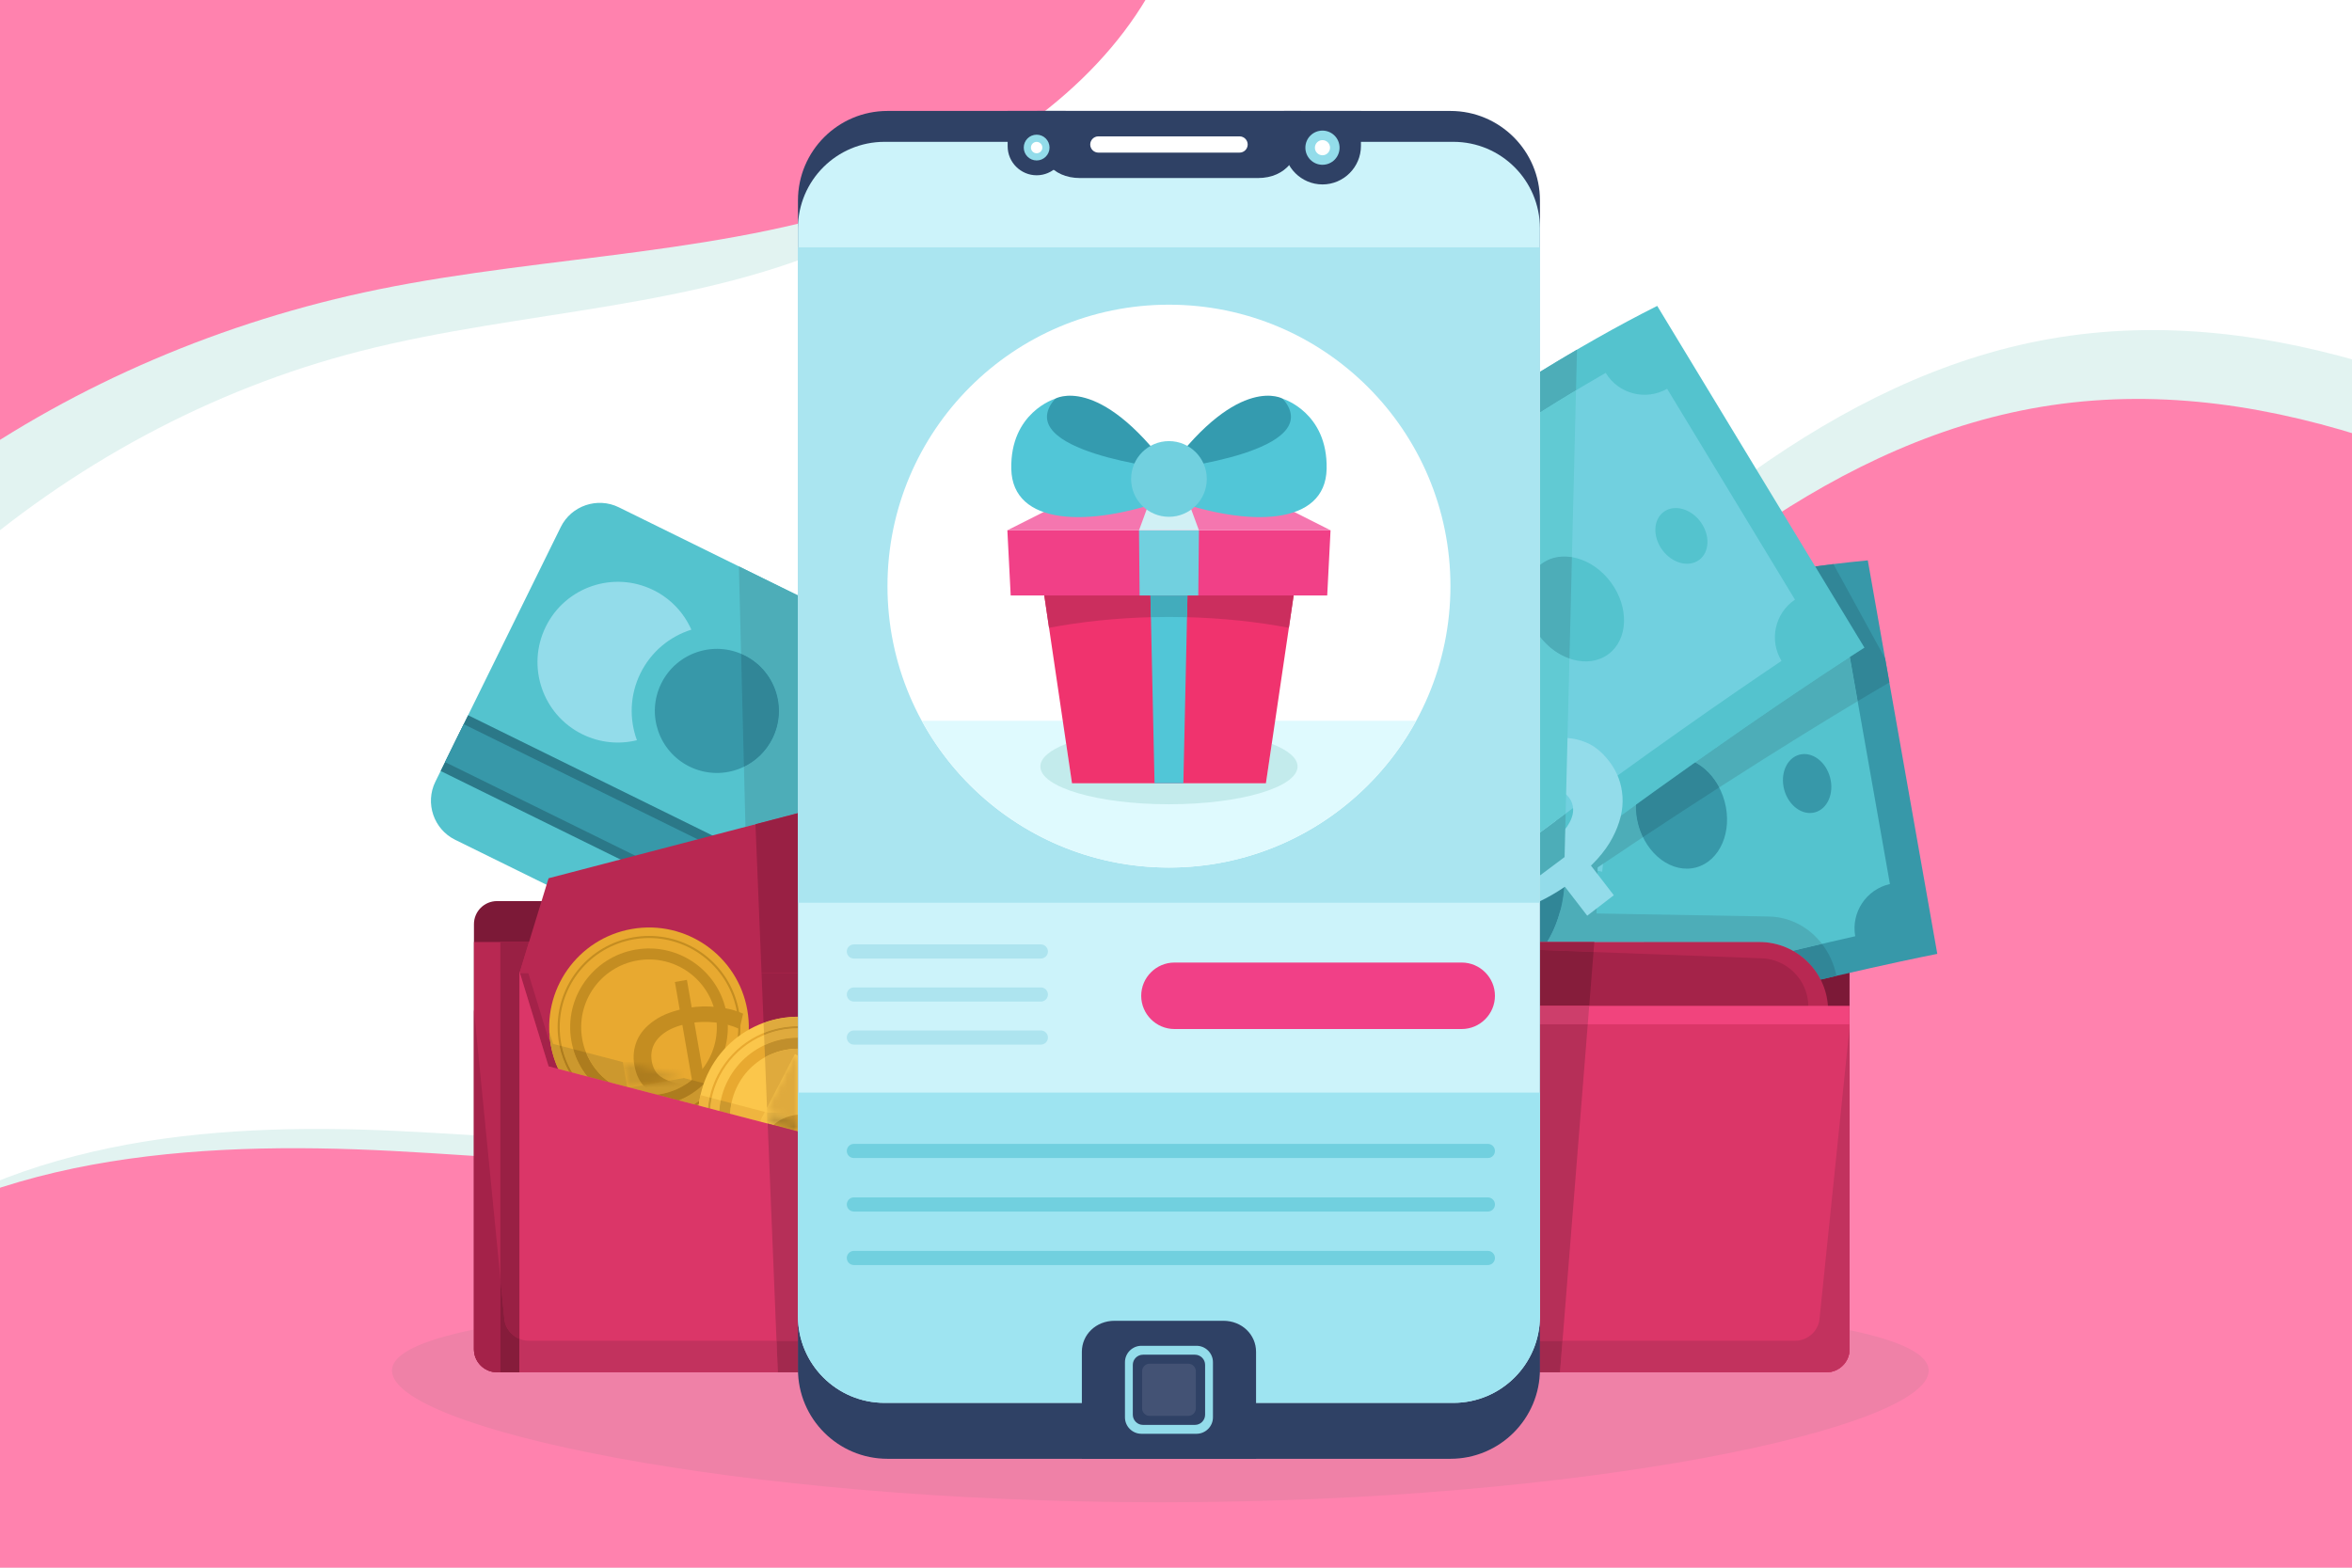 <svg width="360" height="240" viewBox="0 0 360 240" fill="none" xmlns="http://www.w3.org/2000/svg">
<path d="M-36.8 240.207H364.487V-18.128H-36.8V240.207Z" fill="white"/>
<path d="M364.486 56.33C347.877 51.149 330.891 48.852 313.668 51.895C280.74 57.714 253.581 82.116 229.368 106.496C205.043 130.99 180.151 157.537 148.467 168.637C119.685 178.72 89.649 174.487 60.617 173.132C31.858 171.789 0.57 174.325 -23.154 194.399C-26.852 197.529 -30.259 200.998 -33.496 204.674L-36.8 240.207H364.486V56.33Z" fill="#E2F3F1"/>
<path d="M-7 -3V87C10.839 71.235 32.226 59.615 55.143 53.755C80.127 47.366 106.903 47.424 130.333 36.52C147.323 28.613 161.891 14.386 169 -3H-7Z" fill="#E2F3F1"/>
<path d="M364.486 67.736C348.071 62.212 331.18 59.488 314.011 62.034C281.011 66.927 254.147 90.379 230.368 113.778C206.589 137.176 182.435 162.432 150.705 172.737C121.77 182.134 90.472 177.791 60.09 176.201C29.709 174.611 -3.305 176.78 -26.751 196.166C-30.4 199.183 -33.703 202.531 -36.8 206.077V240.207H364.486V67.736Z" fill="#FF82AE"/>
<path d="M-7 -3V72C11.65 58.862 34.009 49.18 57.967 44.296C84.088 38.971 112.081 39.02 136.575 29.934C154.338 23.344 169.568 11.489 177 -3H-7Z" fill="#FF82AE"/>
<path d="M177.603 229.987C112.653 229.987 60 218.632 60 209.831C60 207.253 64.52 205.18 72.543 203.537V206.55C72.543 208.501 74.125 210.083 76.076 210.083H122.145C122.387 217.441 128.428 223.331 135.844 223.331H165.591H192.253H222.001C229.417 223.331 235.457 217.441 235.699 210.083H276.282H279.562C281.513 210.083 283.095 208.501 283.095 206.55V203.627C290.849 205.255 295.205 207.299 295.205 209.831C295.205 218.632 242.553 229.987 177.603 229.987Z" fill="#EF81A7"/>
<path d="M279.562 137.949H76.076C74.125 137.949 72.543 139.531 72.543 141.482V206.55C72.543 208.501 74.125 210.083 76.076 210.083H177.819H279.562C281.513 210.083 283.095 208.501 283.095 206.55V141.482C283.095 139.531 281.513 137.949 279.562 137.949Z" fill="#7C1937"/>
<path d="M164.335 183.979L145.172 124.642C145.172 124.642 231.644 90.933 285.887 85.786L296.524 146.03C296.524 146.03 239.167 157.15 164.335 183.979Z" fill="#3798A9"/>
<path d="M289.275 135.335L282.713 98.166C278.979 98.723 275.473 96.209 274.827 92.489C234.038 98.702 180.675 117.192 158.018 125.472C159.171 129.032 157.302 132.86 153.789 134.147L165.498 170.404C169.185 169.124 173.197 171.128 174.403 174.839C223.986 157.719 264.895 147.642 283.963 143.332C283.313 139.675 285.653 136.157 289.275 135.335Z" fill="#54C3CE"/>
<path d="M238.673 127.919C241.419 138.084 237.096 148.092 229.017 150.275C220.937 152.457 212.162 145.987 209.417 135.822C206.671 125.659 210.994 115.649 219.074 113.467C227.153 111.285 235.928 117.755 238.673 127.919Z" fill="#3798A9"/>
<path d="M199.283 138.719C200.522 143.307 198.571 147.825 194.923 148.81C191.277 149.796 187.316 146.875 186.077 142.287C184.838 137.699 186.789 133.181 190.436 132.196C194.083 131.211 198.044 134.131 199.283 138.719Z" fill="#3798A9"/>
<path d="M263.974 122.703C265.215 127.29 263.263 131.808 259.616 132.794C255.969 133.779 252.008 130.858 250.769 126.27C249.53 121.682 251.481 117.164 255.128 116.179C258.774 115.194 262.735 118.115 263.974 122.703Z" fill="#3798A9"/>
<path d="M176.035 147.118C176.693 149.554 175.657 151.954 173.72 152.477C171.783 153.001 169.679 151.449 169.021 149.012C168.364 146.576 169.4 144.177 171.336 143.653C173.273 143.13 175.377 144.681 176.035 147.118Z" fill="#3798A9"/>
<path d="M280.109 119.004C280.767 121.441 279.73 123.84 277.794 124.363C275.857 124.886 273.753 123.335 273.095 120.899C272.437 118.462 273.474 116.063 275.41 115.54C277.347 115.016 279.451 116.568 280.109 119.004Z" fill="#3798A9"/>
<path d="M242.163 168.976L228.53 122.697L233.453 121.247L247.086 167.526L242.163 168.976ZM242.369 163.137C239.612 163.949 236.863 164.366 234.123 164.388C231.374 164.378 229.054 164.009 227.163 163.282L228.101 156.478C229.888 157.093 231.883 157.45 234.089 157.55C236.317 157.607 238.465 157.331 240.533 156.722C242.108 156.258 243.328 155.738 244.193 155.162C245.081 154.544 245.672 153.888 245.968 153.195C246.263 152.501 246.304 151.794 246.091 151.072C245.821 150.153 245.247 149.537 244.37 149.224C243.484 148.879 242.401 148.716 241.123 148.736C239.835 148.723 238.426 148.782 236.894 148.912C235.386 148.999 233.843 149.026 232.263 148.992C230.716 148.948 229.246 148.739 227.852 148.365C226.457 147.991 225.209 147.324 224.106 146.365C223.036 145.396 222.23 143.993 221.688 142.155C221.108 140.186 221.107 138.242 221.683 136.324C222.283 134.364 223.509 132.594 225.362 131.014C227.238 129.391 229.801 128.101 233.05 127.144C235.217 126.506 237.427 126.14 239.683 126.047C241.928 125.92 244.005 126.129 245.913 126.673L245.235 133.453C243.356 133.008 241.55 132.809 239.816 132.856C238.072 132.87 236.429 133.104 234.887 133.559C233.344 134.013 232.133 134.566 231.255 135.217C230.377 135.868 229.811 136.552 229.559 137.268C229.296 137.952 229.276 138.671 229.499 139.426C229.76 140.312 230.334 140.928 231.22 141.273C232.097 141.586 233.174 141.732 234.453 141.712C235.731 141.693 237.124 141.639 238.632 141.551C240.173 141.454 241.712 141.411 243.249 141.422C244.819 141.423 246.301 141.611 247.695 141.985C249.089 142.359 250.321 143.031 251.392 143.999C252.494 144.959 253.312 146.341 253.844 148.146C254.414 150.083 254.395 152.014 253.785 153.942C253.176 155.869 251.933 157.644 250.057 159.267C248.214 160.88 245.651 162.17 242.369 163.137Z" fill="#71D0DF"/>
<path d="M278.667 149.958V149.957C279.501 149.762 280.31 149.573 281.091 149.393C280.31 149.573 279.502 149.762 278.667 149.958Z" fill="#6C162F"/>
<path d="M278.667 149.957C277.72 148.104 276.239 146.568 274.427 145.552C275.989 145.178 277.471 144.829 278.874 144.502C279.948 145.898 280.721 147.567 281.091 149.393C280.31 149.573 279.501 149.762 278.667 149.957ZM284.334 107.347L283.139 100.577C284.598 99.631 285.366 99.147 285.366 99.147L277.835 86.722C278.773 86.594 279.702 86.474 280.625 86.361L288.539 100.806L289.153 104.28L289.188 104.476C288.218 105.04 286.579 106.001 284.334 107.347Z" fill="#318697"/>
<path d="M274.427 145.552C272.907 144.698 271.152 144.212 269.284 144.212H236.807C238.948 140.713 239.912 136.13 239.334 131.315C239.382 131.28 239.429 131.244 239.478 131.209C243.309 128.357 246.956 125.682 250.401 123.188C250.37 124.185 250.486 125.226 250.769 126.27C250.949 126.938 251.188 127.571 251.474 128.162C249.238 129.642 246.923 131.188 244.538 132.795L244.362 139.845L270.743 140.311C274.037 140.37 276.943 141.993 278.874 144.502C277.471 144.829 275.989 145.178 274.427 145.552ZM263.137 120.548C262.239 118.825 260.924 117.487 259.44 116.718C271.064 108.499 279.386 103.009 283.139 100.578L284.334 107.347C279.679 110.138 272.42 114.58 263.137 120.548Z" fill="#4DADB8"/>
<path d="M236.807 144.212H235.706V134.028C236.932 133.107 238.143 132.202 239.334 131.315C239.912 136.13 238.948 140.712 236.807 144.212Z" fill="#318697"/>
<path d="M251.474 128.161C251.188 127.57 250.949 126.938 250.769 126.27C250.486 125.225 250.37 124.184 250.401 123.188C253.595 120.874 256.617 118.714 259.44 116.718C260.924 117.487 262.239 118.824 263.137 120.548C259.541 122.859 255.644 125.398 251.474 128.161Z" fill="#318697"/>
<path d="M175.856 182.344L136.526 133.959C136.526 133.959 204.948 71.252 253.656 46.831L285.366 99.147C285.366 99.147 235.915 130.264 175.856 182.344Z" fill="#54C3CE"/>
<path d="M274.739 91.799L255.175 59.521C251.896 61.391 247.718 60.315 245.771 57.082C209.992 77.629 166.93 114.169 148.802 130.085C151.164 132.987 150.808 137.232 147.998 139.702L172.03 169.268C175.003 166.741 179.47 167.158 181.936 170.182C221.967 136.285 256.461 112.092 272.679 101.177C270.75 98.002 271.659 93.876 274.739 91.799Z" fill="#71D0DF"/>
<path d="M224.881 103.19C231.117 111.673 230.708 122.568 223.965 127.525C217.222 132.482 206.701 129.624 200.465 121.142C194.228 112.659 194.638 101.764 201.38 96.807C208.123 91.85 218.644 94.708 224.881 103.19Z" fill="#54C3CE"/>
<path d="M192.065 127.509C194.88 131.338 194.695 136.255 191.652 138.493C188.608 140.731 183.859 139.44 181.044 135.612C178.229 131.782 178.414 126.865 181.457 124.627C184.5 122.39 189.25 123.679 192.065 127.509Z" fill="#54C3CE"/>
<path d="M246.582 89.174C249.397 93.003 249.212 97.921 246.169 100.158C243.125 102.396 238.376 101.106 235.561 97.277C232.745 93.448 232.93 88.53 235.974 86.293C239.017 84.055 243.767 85.345 246.582 89.174Z" fill="#54C3CE"/>
<path d="M173.429 143.748C174.925 145.782 174.826 148.394 173.21 149.582C171.594 150.769 169.071 150.085 167.576 148.051C166.081 146.018 166.18 143.406 167.796 142.218C169.412 141.029 171.935 141.714 173.429 143.748Z" fill="#54C3CE"/>
<path d="M260.286 79.89C261.78 81.924 261.682 84.536 260.066 85.724C258.449 86.913 255.928 86.227 254.432 84.194C252.937 82.16 253.035 79.548 254.652 78.36C256.268 77.171 258.79 77.857 260.286 79.89Z" fill="#54C3CE"/>
<path d="M242.945 140.186L213.495 101.973L217.561 98.84L247.011 137.053L242.945 140.186ZM241.025 134.668C238.749 136.422 236.337 137.805 233.791 138.817C231.224 139.802 228.927 140.298 226.902 140.304L225.315 133.621C227.203 133.548 229.193 133.159 231.285 132.455C233.383 131.702 235.286 130.667 236.993 129.351C238.294 128.349 239.243 127.423 239.841 126.573C240.445 125.676 240.76 124.85 240.784 124.097C240.808 123.344 240.591 122.669 240.131 122.073C239.547 121.314 238.789 120.948 237.859 120.974C236.907 120.972 235.839 121.212 234.655 121.693C233.449 122.147 232.156 122.711 230.776 123.386C229.402 124.013 227.972 124.597 226.487 125.136C225.03 125.655 223.583 125.992 222.148 126.148C220.713 126.304 219.308 126.134 217.932 125.638C216.584 125.122 215.325 124.105 214.156 122.588C212.903 120.962 212.198 119.15 212.042 117.154C211.892 115.11 212.395 113.016 213.55 110.872C214.713 108.681 216.635 106.551 219.318 104.483C221.107 103.105 223.036 101.964 225.104 101.061C227.152 100.131 229.164 99.574 231.139 99.391L232.96 105.957C231.047 106.222 229.291 106.69 227.692 107.361C226.071 108.005 224.624 108.818 223.35 109.799C222.077 110.781 221.148 111.734 220.565 112.659C219.982 113.584 219.702 114.426 219.725 115.185C219.728 115.917 219.97 116.595 220.45 117.218C221.014 117.95 221.772 118.317 222.723 118.318C223.653 118.292 224.711 118.039 225.895 117.558C227.08 117.077 228.359 116.523 229.733 115.896C231.135 115.248 232.554 114.651 233.991 114.105C235.455 113.538 236.904 113.177 238.339 113.022C239.775 112.866 241.166 113.046 242.514 113.562C243.89 114.058 245.152 115.05 246.3 116.541C247.533 118.14 248.213 119.948 248.342 121.965C248.472 123.983 247.955 126.087 246.793 128.279C245.658 130.449 243.735 132.579 241.025 134.668Z" fill="#93DCEA"/>
<path d="M239.334 131.315C239.382 131.28 239.43 131.244 239.478 131.209C239.429 131.244 239.382 131.28 239.334 131.315Z" fill="#4498A5"/>
<path d="M235.706 134.028V134.028C236.933 133.107 238.142 132.202 239.334 131.315C238.143 132.202 236.932 133.107 235.706 134.028Z" fill="#2B7687"/>
<path d="M235.706 134.028V127.458C237.038 126.465 238.352 125.491 239.641 124.54L239.478 131.209C239.43 131.244 239.382 131.28 239.334 131.316C238.142 132.203 236.933 133.107 235.706 134.028ZM235.706 63.15V56.93C237.611 55.758 239.501 54.624 241.377 53.528L241.225 59.754C239.397 60.852 237.56 61.983 235.706 63.15Z" fill="#4DADB8"/>
<path d="M235.706 127.458V97.472C236.957 99.097 238.561 100.24 240.221 100.82L239.641 124.54C238.352 125.491 237.038 126.465 235.706 127.458ZM235.706 86.503V63.15C237.56 61.983 239.397 60.852 241.225 59.754L240.6 85.292C240.212 85.228 239.825 85.195 239.444 85.195C238.187 85.195 236.986 85.549 235.974 86.293C235.882 86.361 235.793 86.431 235.706 86.503Z" fill="#61CAD3"/>
<path d="M240.221 100.82C238.561 100.24 236.957 99.097 235.706 97.471V86.502C235.793 86.431 235.882 86.36 235.974 86.293C236.986 85.549 238.187 85.195 239.444 85.195C239.825 85.195 240.212 85.228 240.6 85.291L240.221 100.82Z" fill="#4DADB8"/>
<path d="M143.399 164.86L69.661 128.562C66.386 126.95 65.025 122.951 66.637 119.676L85.831 80.686C87.442 77.411 91.442 76.051 94.717 77.663L168.454 113.961C171.729 115.573 173.09 119.572 171.478 122.847L152.285 161.836C150.673 165.112 146.674 166.473 143.399 164.86Z" fill="#54C3CE"/>
<path d="M153.093 160.194L67.446 118.033L71.649 109.495L157.297 151.656L153.093 160.194Z" fill="#2B7888"/>
<path d="M153.767 158.825L68.12 116.665L70.975 110.864L156.623 153.026L153.767 158.825Z" fill="#3798A9"/>
<path d="M101.209 104.641C103.525 99.935 109.218 97.998 113.924 100.315C118.63 102.631 120.567 108.324 118.25 113.03C115.934 117.736 110.241 119.673 105.535 117.355C100.829 115.039 98.892 109.346 101.209 104.641Z" fill="#3798A9"/>
<path d="M89.139 112.412C91.835 113.739 94.78 113.985 97.487 113.323C96.304 110.094 96.389 106.405 98.028 103.075C99.667 99.746 102.538 97.429 105.819 96.396C104.693 93.848 102.702 91.663 100.006 90.337C93.91 87.336 86.536 89.845 83.535 95.941C80.534 102.037 83.043 109.411 89.139 112.412Z" fill="#93DCEA"/>
<path d="M162.098 122.695L134.467 109.093C133.812 108.771 133.54 107.973 133.862 107.319C134.184 106.664 134.982 106.393 135.637 106.715L163.268 120.316C163.922 120.638 164.194 121.437 163.872 122.091C163.55 122.745 162.751 123.016 162.098 122.695Z" fill="#3798A9"/>
<path d="M155.869 135.048L133.608 124.09C132.954 123.768 132.682 122.969 133.004 122.315C133.326 121.662 134.125 121.39 134.778 121.712L157.039 132.67C157.693 132.992 157.965 133.79 157.643 134.445C157.322 135.099 156.523 135.37 155.869 135.048Z" fill="#3798A9"/>
<path d="M152.755 141.674L135.863 133.359C135.21 133.037 134.938 132.239 135.26 131.585C135.582 130.931 136.38 130.659 137.034 130.682L153.925 138.997C154.579 139.618 154.851 140.417 154.529 141.07C154.207 141.725 153.409 141.996 152.755 141.674Z" fill="#3798A9"/>
<path d="M158.983 129.021L129.14 114.331C128.486 114.009 128.215 113.21 128.537 112.556C128.859 111.903 129.657 111.631 130.312 111.953L160.153 126.643C160.808 126.965 161.08 127.763 160.758 128.418C160.436 129.071 159.637 129.343 158.983 129.021Z" fill="#3798A9"/>
<path d="M114.101 126.584L113.869 117.383C115.709 116.494 117.277 115.006 118.25 113.03C120.567 108.324 118.63 102.631 113.924 100.315C113.761 100.234 113.598 100.16 113.433 100.09L113.096 86.711L122.138 91.161V124.486L114.101 126.584Z" fill="#4DADB8"/>
<path d="M113.869 117.383L113.433 100.089C113.598 100.159 113.761 100.234 113.924 100.315C118.63 102.631 120.567 108.324 118.25 113.03C117.277 115.006 115.709 116.493 113.869 117.383Z" fill="#318697"/>
<path d="M177.819 144.212H72.543V206.55C72.543 208.501 74.125 210.083 76.076 210.083H177.819V144.212Z" fill="#B82852"/>
<path d="M79.513 204.975C78.276 204.466 77.334 203.311 77.202 201.966L76.587 195.707V144.212H80.971L79.581 148.742H79.513V204.975Z" fill="#992044"/>
<path d="M269.284 144.212H177.819V210.083H276.282C278.233 210.083 279.814 208.501 279.814 206.55V154.742C279.814 148.927 275.099 144.212 269.284 144.212Z" fill="#B82852"/>
<path d="M269.355 146.698L203.059 144.212H177.819V210.083H276.083C276.472 210.083 276.789 209.766 276.789 209.376V154.131C276.789 150.026 273.46 146.698 269.355 146.698Z" fill="#A42349"/>
<path d="M221.037 153.98H283.095V206.55C283.095 208.501 281.513 210.083 279.562 210.083H196.225V178.792C196.225 165.089 207.334 153.98 221.037 153.98Z" fill="#F1447D"/>
<path d="M221.812 156.807H283.095V206.55C283.095 208.501 281.513 210.083 279.562 210.083H200.603V178.017C200.603 166.303 210.098 156.807 221.812 156.807Z" fill="#DB3668"/>
<path d="M243.907 145.744L235.706 145.436V144.212H244.029L243.907 145.744Z" fill="#992044"/>
<path d="M243.25 153.98H235.706V145.436L243.907 145.744L243.25 153.98Z" fill="#861D3B"/>
<path d="M243.025 156.807H235.706V153.98H243.25L243.025 156.807Z" fill="#CD3E6B"/>
<path d="M239.161 205.254H235.706V156.807H243.025L239.161 205.254Z" fill="#B62F58"/>
<path d="M79.513 210.083H170.849V148.742H79.513V210.083Z" fill="#B82852"/>
<path d="M79.513 204.975V148.742H79.581L79.547 148.853L79.513 148.742V148.964V204.975ZM85.449 163.639L83.966 163.252L79.581 148.964H80.859L83.966 159.09L84.177 159.145C84.205 159.371 84.238 159.598 84.276 159.824C84.277 159.827 84.277 159.829 84.278 159.831C84.279 159.838 84.28 159.843 84.281 159.849C84.281 159.854 84.282 159.858 84.283 159.863C84.285 159.871 84.286 159.88 84.287 159.888C84.292 159.915 84.297 159.943 84.302 159.97C84.534 161.266 84.925 162.494 85.449 163.639Z" fill="#A42249"/>
<path d="M79.513 148.964H170.849L166.396 134.453L125.181 123.691L83.966 134.453L79.513 148.964Z" fill="#B82852"/>
<path d="M114.389 154.649C115.835 162.961 110.27 170.872 101.958 172.319C93.645 173.766 85.734 168.201 84.287 159.889C82.84 151.576 88.406 143.665 96.718 142.218C105.03 140.771 112.941 146.337 114.389 154.649Z" fill="#E8A930"/>
<path d="M112.957 154.898L112.799 154.925C112.938 155.718 113.004 156.507 113.004 157.285C113.004 163.803 108.323 169.574 101.681 170.73C100.888 170.868 100.1 170.934 99.322 170.934C92.804 170.934 87.032 166.253 85.876 159.612C85.738 158.819 85.672 158.03 85.672 157.252C85.672 150.735 90.353 144.963 96.995 143.807C97.787 143.669 98.577 143.603 99.354 143.603C105.872 143.603 111.644 148.284 112.799 154.925L112.957 154.898L113.115 154.87C111.931 148.073 106.026 143.283 99.354 143.283C98.558 143.283 97.751 143.35 96.94 143.492C90.143 144.675 85.352 150.58 85.352 157.252C85.352 158.049 85.42 158.856 85.561 159.667C86.745 166.464 92.65 171.254 99.322 171.254C100.118 171.255 100.925 171.187 101.736 171.045C108.534 169.862 113.324 163.957 113.324 157.285C113.324 156.489 113.256 155.681 113.115 154.87L112.957 154.898Z" fill="#C48D21"/>
<path d="M111.224 155.199C112.367 161.764 107.972 168.012 101.407 169.155C94.843 170.298 88.595 165.903 87.451 159.338C86.309 152.773 90.704 146.526 97.269 145.382C103.834 144.239 110.081 148.635 111.224 155.199Z" fill="#C48D21"/>
<path d="M109.565 155.489C110.549 161.137 106.767 166.513 101.119 167.496C95.47 168.479 90.094 164.698 89.111 159.049C88.127 153.401 91.909 148.024 97.558 147.041C103.206 146.058 108.582 149.84 109.565 155.489Z" fill="#E8A930"/>
<path d="M109.323 184.934L103.3 150.333L105.14 150.013L111.164 184.614L109.323 184.934ZM109.365 180.604C107.451 180.937 105.557 180.95 103.684 180.644C101.83 180.31 100.34 179.735 99.212 178.92L99.914 176.636C100.976 177.361 102.321 177.898 103.949 178.247C105.598 178.567 107.269 178.579 108.962 178.284C110.581 178.003 111.86 177.578 112.798 177.01C113.756 176.413 114.408 175.731 114.755 174.963C115.126 174.19 115.239 173.387 115.094 172.552C114.919 171.546 114.483 170.787 113.788 170.276C113.116 169.761 112.285 169.413 111.292 169.232C110.296 169.026 109.209 168.886 108.034 168.813C106.858 168.74 105.68 168.654 104.5 168.556C103.315 168.433 102.2 168.198 101.153 167.849C100.131 167.496 99.252 166.954 98.518 166.222C97.804 165.461 97.328 164.394 97.088 163.019C96.866 161.743 96.995 160.52 97.474 159.349C97.973 158.15 98.866 157.11 100.154 156.228C101.437 155.322 103.171 154.679 105.355 154.299C106.803 154.047 108.275 154.005 109.771 154.175C111.263 154.319 112.586 154.658 113.74 155.19L113.198 157.522C111.966 156.978 110.694 156.643 109.382 156.518C108.096 156.388 106.876 156.423 105.722 156.624C104.176 156.893 102.936 157.324 102.003 157.916C101.069 158.509 100.419 159.203 100.052 160C99.705 160.769 99.609 161.595 99.763 162.478C99.938 163.484 100.361 164.245 101.032 164.76C101.728 165.271 102.572 165.617 103.564 165.798C104.581 165.975 105.678 166.101 106.854 166.174C108.029 166.247 109.197 166.347 110.357 166.474C111.542 166.597 112.645 166.835 113.667 167.188C114.71 167.512 115.586 168.042 116.295 168.778C117.03 169.51 117.514 170.551 117.749 171.9C117.967 173.152 117.826 174.377 117.327 175.577C116.824 176.752 115.918 177.794 114.61 178.704C113.322 179.586 111.574 180.219 109.365 180.604Z" fill="#C48D21"/>
<path d="M84.278 159.831C84.277 159.829 84.277 159.827 84.276 159.824C84.277 159.826 84.278 159.83 84.278 159.831Z" fill="#8F1E40"/>
<path d="M106.948 169.254L106.669 169.181C106.774 169.117 106.878 169.051 106.98 168.984C106.969 169.074 106.958 169.164 106.948 169.254ZM106.235 169.068L103.874 168.451C105.311 167.87 106.596 167.026 107.679 165.987C107.389 166.834 107.177 167.695 107.041 168.558C106.779 168.737 106.511 168.907 106.235 169.068ZM89.913 164.806L87.552 164.189C86.833 162.965 86.296 161.61 85.982 160.154L87.745 160.615C88.195 162.179 88.942 163.593 89.913 164.806ZM87.119 164.076L85.449 163.64C84.925 162.495 84.534 161.267 84.302 159.97C84.297 159.943 84.292 159.916 84.287 159.889C84.286 159.88 84.285 159.871 84.283 159.863C84.282 159.859 84.281 159.854 84.281 159.849C84.28 159.843 84.279 159.837 84.278 159.832C84.278 159.83 84.277 159.827 84.276 159.825C84.169 159.19 84.107 158.559 84.079 157.932L84.655 159.808L85.636 160.064C85.93 161.505 86.436 162.852 87.119 164.076Z" fill="#CC982E"/>
<path d="M106.669 169.182L106.235 169.068C106.511 168.907 106.779 168.737 107.041 168.558C107.019 168.7 106.999 168.842 106.98 168.984C106.878 169.051 106.774 169.117 106.669 169.182ZM87.552 164.189L87.119 164.076C86.436 162.852 85.93 161.505 85.636 160.064L85.982 160.154C86.296 161.61 86.833 162.965 87.552 164.189Z" fill="#AD7C1E"/>
<path d="M103.874 168.451L100.538 167.58C100.731 167.558 100.925 167.53 101.119 167.496C102.922 167.182 104.534 166.421 105.862 165.346L107.733 165.834C107.715 165.885 107.697 165.937 107.679 165.987C106.596 167.026 105.311 167.87 103.874 168.451ZM93.249 165.677L89.914 164.806C88.942 163.593 88.195 162.179 87.745 160.615L89.697 161.124C90.438 162.983 91.688 164.547 93.249 165.677Z" fill="#AD7C1E"/>
<path d="M100.538 167.58L96.358 166.489L104.686 165.039L105.862 165.346C104.534 166.421 102.921 167.182 101.119 167.496C100.925 167.53 100.731 167.558 100.538 167.58ZM95.995 166.394L93.249 165.677C91.688 164.546 90.438 162.983 89.697 161.124L95.334 162.596L95.995 166.394Z" fill="#CC982E"/>
<mask id="mask0_897_5959" style="mask-type:luminance" maskUnits="userSpaceOnUse" x="95" y="162" width="10" height="5">
<path d="M96.358 166.489L95.996 166.395L95.334 162.597L104.686 165.039L96.358 166.489Z" fill="white"/>
</mask>
<g mask="url(#mask0_897_5959)">
<path d="M95.334 166.489H104.686V162.597H95.334V166.489Z" fill="#CC982E"/>
<path d="M109.323 184.935L103.3 150.333L105.14 150.013L111.164 184.615L109.323 184.935ZM109.365 180.604C107.451 180.937 105.557 180.951 103.684 180.645C101.83 180.31 100.34 179.735 99.212 178.92L99.914 176.636C100.976 177.362 102.321 177.899 103.949 178.247C105.598 178.567 107.269 178.58 108.962 178.285C110.581 178.003 111.86 177.578 112.798 177.01C113.756 176.414 114.408 175.731 114.755 174.963C115.126 174.19 115.239 173.387 115.094 172.553C114.919 171.546 114.483 170.788 113.788 170.277C113.116 169.762 112.285 169.413 111.292 169.232C110.296 169.026 109.209 168.887 108.034 168.813C106.858 168.74 105.68 168.654 104.5 168.556C103.315 168.434 102.2 168.198 101.153 167.849C100.131 167.496 99.252 166.954 98.518 166.222C97.804 165.462 97.328 164.394 97.088 163.02C96.866 161.744 96.995 160.52 97.474 159.35C97.973 158.151 98.866 157.11 100.154 156.229C101.437 155.322 103.171 154.679 105.355 154.299C106.803 154.047 108.275 154.006 109.771 154.175C111.263 154.32 112.586 154.659 113.74 155.191L113.198 157.523C111.966 156.979 110.694 156.644 109.382 156.518C108.096 156.388 106.876 156.424 105.722 156.625C104.176 156.894 102.936 157.324 102.003 157.917C101.069 158.509 100.419 159.204 100.052 160.001C99.705 160.769 99.609 161.595 99.763 162.478C99.938 163.485 100.361 164.245 101.032 164.761C101.728 165.272 102.572 165.618 103.564 165.799C104.581 165.976 105.678 166.101 106.854 166.174C108.029 166.248 109.197 166.348 110.357 166.475C111.542 166.597 112.645 166.835 113.667 167.188C114.71 167.512 115.586 168.042 116.295 168.778C117.03 169.51 117.514 170.551 117.749 171.901C117.967 173.152 117.826 174.378 117.327 175.577C116.824 176.752 115.918 177.795 114.61 178.705C113.322 179.587 111.574 180.22 109.365 180.604Z" fill="#AD7C1E"/>
</g>
<path d="M135.691 177.977C131.799 185.463 122.575 188.375 115.089 184.483C107.604 180.59 104.691 171.367 108.583 163.881C112.475 156.395 121.7 153.483 129.185 157.376C136.671 161.268 139.584 170.492 135.691 177.977Z" fill="#FBC64B"/>
<path d="M122.149 157.102C117.156 157.102 112.335 159.815 109.873 164.551C106.35 171.325 108.986 179.672 115.759 183.194C117.798 184.253 119.978 184.756 122.125 184.756C127.119 184.756 131.939 182.042 134.402 177.306C137.924 170.532 135.289 162.186 128.515 158.664C126.477 157.604 124.297 157.102 122.149 157.102ZM122.149 157.422C124.298 157.422 126.447 157.949 128.367 158.948C134.974 162.383 137.553 170.553 134.118 177.159C131.784 181.647 127.189 184.436 122.125 184.436C119.978 184.436 117.827 183.908 115.908 182.909C109.301 179.475 106.721 171.305 110.156 164.699C112.49 160.21 117.086 157.422 122.149 157.422Z" fill="#E8A930"/>
<path d="M132.842 176.495C129.768 182.407 122.483 184.707 116.571 181.633C110.659 178.558 108.359 171.275 111.433 165.362C114.507 159.451 121.792 157.15 127.704 160.224C133.616 163.298 135.915 170.583 132.842 176.495Z" fill="#E8A930"/>
<path d="M131.348 175.719C128.703 180.805 122.435 182.784 117.348 180.139C112.261 177.494 110.282 171.226 112.927 166.14C115.572 161.053 121.84 159.073 126.927 161.719C132.013 164.364 133.992 170.632 131.348 175.719Z" fill="#FBC64B"/>
<path d="M113.313 199.01L129.516 167.849L131.174 168.711L114.97 199.872L113.313 199.01ZM115.974 195.593C114.25 194.697 112.737 193.558 111.433 192.179C110.162 190.788 109.326 189.427 108.924 188.094L110.868 186.705C111.272 187.926 112.015 189.169 113.098 190.434C114.215 191.688 115.535 192.712 117.06 193.505C118.519 194.263 119.793 194.701 120.883 194.819C122.007 194.926 122.939 194.779 123.681 194.378C124.445 193.989 125.022 193.419 125.413 192.668C125.884 191.762 125.998 190.895 125.755 190.066C125.534 189.249 125.084 188.468 124.405 187.722C123.737 186.954 122.959 186.184 122.068 185.412C121.178 184.64 120.294 183.857 119.415 183.064C118.548 182.248 117.804 181.384 117.183 180.471C116.585 179.57 116.216 178.606 116.076 177.579C115.97 176.541 116.239 175.404 116.882 174.166C117.48 173.017 118.324 172.122 119.415 171.482C120.539 170.832 121.881 170.547 123.439 170.627C125.009 170.685 126.778 171.226 128.745 172.249C130.049 172.927 131.244 173.787 132.33 174.829C133.428 175.849 134.275 176.921 134.87 178.045L133.024 179.57C132.374 178.389 131.566 177.352 130.6 176.456C129.656 175.572 128.664 174.86 127.626 174.32C126.233 173.596 124.986 173.186 123.885 173.091C122.783 172.995 121.845 173.153 121.07 173.564C120.328 173.965 119.75 174.563 119.337 175.358C118.866 176.264 118.741 177.126 118.962 177.943C119.205 178.771 119.666 179.558 120.345 180.304C121.046 181.062 121.841 181.826 122.731 182.598C123.622 183.37 124.489 184.158 125.334 184.962C126.202 185.778 126.934 186.637 127.533 187.538C128.165 188.428 128.54 189.381 128.657 190.396C128.797 191.424 128.551 192.545 127.919 193.76C127.333 194.888 126.478 195.776 125.353 196.427C124.24 197.056 122.888 197.335 121.295 197.265C119.737 197.185 117.963 196.627 115.974 195.593Z" fill="#E8A930"/>
<path d="M110.099 170.078L108.689 169.709C108.737 169.172 108.817 168.635 108.931 168.101L110.324 168.465C110.212 169.001 110.137 169.539 110.099 170.078ZM108.371 169.626L106.952 169.255C107.011 168.72 107.098 168.185 107.215 167.653L108.62 168.019C108.504 168.553 108.422 169.09 108.371 169.626Z" fill="#EFB53F"/>
<path d="M108.689 169.709L108.371 169.626C108.422 169.09 108.504 168.553 108.619 168.019L108.931 168.101C108.817 168.635 108.737 169.172 108.689 169.709Z" fill="#CC982E"/>
<path d="M111.762 170.511L110.099 170.077C110.137 169.538 110.212 169 110.324 168.465L111.956 168.891C111.848 169.429 111.784 169.971 111.762 170.511Z" fill="#CC982E"/>
<path d="M116.3 171.697L111.762 170.511C111.784 169.971 111.848 169.429 111.956 168.891L117.065 170.225L116.3 171.697Z" fill="#EFB53F"/>
<mask id="mask1_897_5959" style="mask-type:luminance" maskUnits="userSpaceOnUse" x="116" y="170" width="2" height="3">
<path d="M117.501 172.01L116.3 171.697L117.065 170.225L117.432 170.321L117.501 172.01Z" fill="white"/>
</mask>
<g mask="url(#mask1_897_5959)">
<path d="M116.3 172.01H117.501V170.225H116.3V172.01Z" fill="#EFB53F"/>
<path d="M113.313 199.01L129.516 167.849L131.174 168.711L114.97 199.872L113.313 199.01ZM115.974 195.593C114.25 194.697 112.736 193.558 111.432 192.179C110.162 190.788 109.326 189.427 108.924 188.094L110.868 186.705C111.272 187.926 112.015 189.169 113.098 190.434C114.214 191.688 115.535 192.712 117.06 193.505C118.519 194.263 119.793 194.701 120.883 194.819C122.007 194.926 122.939 194.779 123.681 194.378C124.445 193.989 125.022 193.419 125.413 192.668C125.884 191.762 125.998 190.895 125.755 190.066C125.534 189.249 125.084 188.468 124.405 187.722C123.737 186.954 122.959 186.184 122.068 185.412C121.178 184.64 120.294 183.857 119.415 183.064C118.548 182.248 117.804 181.384 117.183 180.471C116.585 179.57 116.216 178.606 116.076 177.579C115.97 176.541 116.239 175.404 116.882 174.166C117.48 173.017 118.324 172.122 119.415 171.482C120.539 170.832 121.881 170.547 123.439 170.627C125.009 170.685 126.778 171.226 128.745 172.249C130.049 172.927 131.244 173.787 132.33 174.829C133.428 175.849 134.275 176.921 134.87 178.045L133.024 179.57C132.374 178.389 131.566 177.352 130.6 176.456C129.656 175.572 128.664 174.86 127.626 174.32C126.233 173.596 124.986 173.186 123.885 173.091C122.783 172.995 121.845 173.153 121.07 173.564C120.328 173.965 119.75 174.563 119.337 175.358C118.865 176.264 118.74 177.126 118.961 177.943C119.205 178.771 119.666 179.558 120.344 180.304C121.045 181.062 121.841 181.826 122.731 182.598C123.621 183.37 124.489 184.158 125.334 184.962C126.201 185.778 126.934 186.637 127.533 187.538C128.165 188.428 128.54 189.381 128.657 190.396C128.797 191.424 128.551 192.545 127.919 193.76C127.333 194.888 126.477 195.776 125.353 196.427C124.24 197.056 122.887 197.335 121.295 197.265C119.737 197.185 117.963 196.627 115.974 195.593Z" fill="#CC982E"/>
</g>
<path d="M166.396 163.252L125.181 174.016L83.966 163.252L79.513 148.742V210.083H170.849V148.742L166.396 163.252Z" fill="#DB3668"/>
<path d="M116.872 156.588L116.562 148.964H122.138V155.649C120.334 155.65 118.551 155.972 116.872 156.588Z" fill="#992044"/>
<path d="M122.138 148.964H116.562L115.633 126.184L122.138 124.486V148.964Z" fill="#992044"/>
<path d="M117.012 160.006L116.948 158.455C118.563 157.784 120.32 157.423 122.138 157.422V158.862C120.361 158.863 118.609 159.258 117.012 160.006ZM116.935 158.121L116.872 156.588C118.551 155.973 120.334 155.651 122.138 155.649V157.102C120.348 157.103 118.58 157.454 116.935 158.121Z" fill="#DFAA3D"/>
<path d="M116.948 158.455L116.935 158.121C118.58 157.454 120.347 157.104 122.137 157.102V157.422C120.32 157.424 118.562 157.785 116.948 158.455Z" fill="#C18F2C"/>
<path d="M117.087 161.857L117.012 160.006C118.609 159.258 120.361 158.863 122.137 158.862V160.545C120.367 160.547 118.626 161.002 117.087 161.857Z" fill="#C18F2C"/>
<path d="M117.402 169.578L117.087 161.857C118.626 161.002 120.367 160.547 122.138 160.545V161.609L121.672 161.366L117.402 169.578Z" fill="#DFAA3D"/>
<mask id="mask2_897_5959" style="mask-type:luminance" maskUnits="userSpaceOnUse" x="117" y="161" width="6" height="11">
<path d="M122.138 171.55L117.432 170.321L117.402 169.578L121.672 161.367L122.138 161.609V171.55Z" fill="white"/>
</mask>
<g mask="url(#mask2_897_5959)">
<path d="M117.402 171.55H122.138V161.367H117.402V171.55Z" fill="#DFAA3D"/>
<path d="M113.313 199.011L129.516 167.85L131.174 168.712L114.97 199.872L113.313 199.011ZM115.974 195.593C114.25 194.697 112.737 193.559 111.433 192.179C110.162 190.788 109.326 189.427 108.924 188.095L110.868 186.705C111.272 187.926 112.015 189.169 113.098 190.434C114.215 191.688 115.535 192.712 117.06 193.505C118.519 194.263 119.793 194.702 120.883 194.819C122.007 194.926 122.939 194.779 123.681 194.379C124.445 193.99 125.022 193.42 125.413 192.668C125.884 191.762 125.998 190.895 125.755 190.067C125.534 189.25 125.084 188.468 124.405 187.722C123.737 186.954 122.959 186.184 122.068 185.412C121.178 184.641 120.294 183.858 119.415 183.064C118.548 182.248 117.804 181.384 117.183 180.472C116.585 179.571 116.216 178.607 116.076 177.58C115.97 176.542 116.239 175.404 116.882 174.167C117.48 173.017 118.324 172.123 119.415 171.483C120.539 170.832 121.881 170.547 123.439 170.628C125.009 170.686 126.778 171.226 128.745 172.249C130.049 172.927 131.244 173.787 132.33 174.83C133.428 175.85 134.275 176.922 134.87 178.045L133.024 179.57C132.374 178.39 131.566 177.352 130.6 176.457C129.656 175.573 128.664 174.861 127.626 174.32C126.233 173.596 124.986 173.187 123.885 173.091C122.783 172.996 121.845 173.154 121.07 173.565C120.328 173.965 119.75 174.563 119.337 175.359C118.866 176.265 118.741 177.126 118.962 177.943C119.205 178.771 119.666 179.559 120.345 180.305C121.046 181.062 121.841 181.827 122.731 182.599C123.622 183.37 124.489 184.159 125.334 184.963C126.202 185.779 126.934 186.637 127.533 187.538C128.165 188.428 128.54 189.381 128.657 190.397C128.797 191.424 128.551 192.545 127.919 193.761C127.333 194.888 126.478 195.777 125.353 196.428C124.24 197.056 122.888 197.335 121.295 197.266C119.737 197.185 117.963 196.628 115.974 195.593Z" fill="#C18F2C"/>
</g>
<mask id="mask3_897_5959" style="mask-type:luminance" maskUnits="userSpaceOnUse" x="117" y="170" width="6" height="4">
<path d="M122.138 173.221L117.501 172.01L117.432 170.321L122.138 171.55V173.221Z" fill="white"/>
</mask>
<g mask="url(#mask3_897_5959)">
<path d="M117.432 173.221H122.138V170.321H117.432V173.221Z" fill="#C59939"/>
<path d="M113.313 199.011L129.516 167.85L131.174 168.712L114.97 199.872L113.313 199.011ZM115.974 195.593C114.25 194.697 112.737 193.559 111.433 192.179C110.162 190.788 109.326 189.427 108.924 188.095L110.868 186.705C111.272 187.926 112.015 189.169 113.098 190.434C114.215 191.688 115.535 192.712 117.06 193.505C118.519 194.263 119.793 194.702 120.883 194.819C122.007 194.926 122.939 194.779 123.681 194.379C124.445 193.99 125.022 193.42 125.413 192.668C125.884 191.762 125.998 190.895 125.755 190.067C125.534 189.25 125.084 188.468 124.405 187.722C123.737 186.954 122.959 186.184 122.068 185.412C121.178 184.641 120.294 183.858 119.415 183.064C118.548 182.248 117.804 181.384 117.183 180.472C116.585 179.571 116.216 178.607 116.076 177.58C115.97 176.542 116.239 175.404 116.882 174.167C117.48 173.017 118.324 172.123 119.415 171.483C120.539 170.832 121.881 170.547 123.439 170.628C125.009 170.686 126.778 171.226 128.745 172.249C130.049 172.927 131.244 173.787 132.33 174.83C133.428 175.85 134.275 176.922 134.87 178.045L133.024 179.57C132.374 178.39 131.566 177.352 130.6 176.457C129.656 175.573 128.664 174.861 127.626 174.32C126.233 173.596 124.986 173.187 123.885 173.091C122.783 172.996 121.845 173.154 121.07 173.565C120.328 173.965 119.75 174.563 119.337 175.359C118.866 176.265 118.741 177.126 118.962 177.943C119.205 178.771 119.666 179.559 120.345 180.305C121.046 181.062 121.841 181.827 122.731 182.599C123.622 183.37 124.489 184.159 125.334 184.963C126.202 185.779 126.934 186.637 127.533 187.538C128.165 188.428 128.54 189.381 128.657 190.397C128.797 191.424 128.551 192.545 127.919 193.761C127.333 194.888 126.478 195.777 125.353 196.428C124.24 197.056 122.888 197.335 121.295 197.266C119.737 197.185 117.963 196.628 115.974 195.593Z" fill="#A87E28"/>
</g>
<path d="M122.138 205.254H118.856L117.501 172.01L122.138 173.221V205.254Z" fill="#B62F58"/>
<path d="M279.562 210.083H238.776L239.161 205.254H274.803C276.653 205.254 278.303 203.793 278.49 201.983L283.095 157.302V206.55C283.095 208.501 281.513 210.083 279.562 210.083Z" fill="#C2325E"/>
<path d="M238.776 210.083H235.698C235.704 209.93 235.706 209.778 235.706 209.624V205.254H239.161L238.776 210.083Z" fill="#A2294E"/>
<path d="M76.588 210.083H76.076C74.125 210.083 72.543 208.501 72.543 206.55V154.54L76.588 195.708V210.083Z" fill="#A42249"/>
<path d="M79.513 210.083H76.587V195.708L77.202 201.966C77.334 203.311 78.276 204.466 79.513 204.975V210.083Z" fill="#861C3B"/>
<path d="M119.053 210.083H79.513V204.975C79.949 205.155 80.422 205.254 80.908 205.254H118.856L119.053 210.083Z" fill="#C2325E"/>
<path d="M122.145 210.083H119.053L118.856 205.254H122.137V209.624C122.137 209.778 122.14 209.93 122.145 210.083Z" fill="#A2294E"/>
<path d="M222 223.331H135.844C128.274 223.331 122.137 217.194 122.137 209.624V30.691C122.137 23.121 128.274 16.985 135.844 16.985H222C229.57 16.985 235.706 23.121 235.706 30.691V209.624C235.706 217.194 229.57 223.331 222 223.331Z" fill="#2F4165"/>
<path d="M222.449 214.766H135.395C128.073 214.766 122.137 208.831 122.137 201.509V34.97C122.137 27.648 128.073 21.713 135.395 21.713H222.449C229.771 21.713 235.706 27.648 235.706 34.97V201.509C235.706 208.831 229.771 214.766 222.449 214.766Z" fill="#CCF3FA"/>
<path d="M122.137 167.273V201.509C122.137 208.831 128.073 214.766 135.395 214.766H222.449C229.771 214.766 235.706 208.831 235.706 201.509V167.273H122.137Z" fill="#9EE4F1"/>
<path d="M122.137 138.2H235.706V37.867H122.137V138.2Z" fill="#AAE5F0"/>
<path d="M158.753 16.985V20.075C158.753 24.024 160.955 27.256 165.316 27.256H192.527C196.889 27.256 199.091 24.024 199.091 20.075V16.985H158.753Z" fill="#2F4165"/>
<path d="M187.233 202.201H170.612C167.729 202.201 165.591 204.337 165.591 206.948V223.331H192.253V206.948C192.253 204.337 190.115 202.201 187.233 202.201Z" fill="#2F4165"/>
<path d="M189.73 23.364H168.115C167.43 23.364 166.871 22.805 166.871 22.121C166.871 21.437 167.43 20.877 168.115 20.877H189.73C190.414 20.877 190.974 21.437 190.974 22.121C190.974 22.805 190.414 23.364 189.73 23.364Z" fill="white"/>
<path d="M196.531 16.985V22.349C196.531 25.587 199.181 28.236 202.419 28.236C205.657 28.236 208.307 25.587 208.307 22.349V16.985H196.531Z" fill="#2F4165"/>
<path d="M205.035 22.611C205.035 24.056 203.864 25.227 202.418 25.227C200.974 25.227 199.802 24.056 199.802 22.611C199.802 21.166 200.974 19.994 202.418 19.994C203.864 19.994 205.035 21.166 205.035 22.611Z" fill="#93DCEA"/>
<path d="M203.578 22.61C203.578 23.25 203.059 23.77 202.419 23.77C201.779 23.77 201.26 23.25 201.26 22.61C201.26 21.971 201.779 21.451 202.419 21.451C203.059 21.451 203.578 21.971 203.578 22.61Z" fill="white"/>
<path d="M154.232 16.985V22.395C154.232 24.836 156.229 26.834 158.67 26.834C161.112 26.834 163.109 24.836 163.109 22.395V16.985H154.232Z" fill="#2F4165"/>
<path d="M160.643 22.592C160.643 23.682 159.759 24.565 158.67 24.565C157.581 24.565 156.697 23.682 156.697 22.592C156.697 21.502 157.581 20.619 158.67 20.619C159.759 20.619 160.643 21.502 160.643 22.592Z" fill="#93DCEA"/>
<path d="M159.544 22.592C159.544 23.075 159.153 23.466 158.67 23.466C158.188 23.466 157.797 23.075 157.797 22.592C157.797 22.11 158.188 21.719 158.67 21.719C159.153 21.719 159.544 22.11 159.544 22.592Z" fill="white"/>
<path d="M184.455 216.583C184.455 217.438 183.755 218.139 182.899 218.139H174.945C174.089 218.139 173.389 217.438 173.389 216.583V208.948C173.389 208.093 174.089 207.393 174.945 207.393H182.899C183.755 207.393 184.455 208.093 184.455 208.948V216.583ZM183.142 206.031H174.703C173.32 206.031 172.188 207.163 172.188 208.546V216.985C172.188 218.368 173.32 219.5 174.703 219.5H183.142C184.524 219.5 185.656 218.368 185.656 216.985V208.546C185.656 207.163 184.524 206.031 183.142 206.031Z" fill="#93DCEA"/>
<path d="M181.88 216.761H175.965C175.329 216.761 174.808 216.24 174.808 215.604V209.928C174.808 209.292 175.329 208.771 175.965 208.771H181.88C182.516 208.771 183.035 209.292 183.035 209.928V215.604C183.035 216.24 182.516 216.761 181.88 216.761Z" fill="#435274"/>
<path d="M159.315 146.745H130.696C130.1 146.745 129.613 146.258 129.613 145.663C129.613 145.067 130.1 144.58 130.696 144.58H159.315C159.911 144.58 160.398 145.067 160.398 145.663C160.398 146.258 159.911 146.745 159.315 146.745Z" fill="#ADE4EF"/>
<path d="M159.315 153.333H130.696C130.1 153.333 129.613 152.847 129.613 152.251C129.613 151.655 130.1 151.168 130.696 151.168H159.315C159.911 151.168 160.398 151.655 160.398 152.251C160.398 152.847 159.911 153.333 159.315 153.333Z" fill="#ADE4EF"/>
<path d="M159.315 159.922H130.696C130.1 159.922 129.613 159.435 129.613 158.839C129.613 158.243 130.1 157.756 130.696 157.756H159.315C159.911 157.756 160.398 158.243 160.398 158.839C160.398 159.435 159.911 159.922 159.315 159.922Z" fill="#ADE4EF"/>
<path d="M227.737 177.286H130.693C130.099 177.286 129.613 176.8 129.613 176.207V176.2C129.613 175.606 130.099 175.12 130.693 175.12H227.737C228.331 175.12 228.817 175.606 228.817 176.2V176.207C228.817 176.8 228.331 177.286 227.737 177.286Z" fill="#71D0DF"/>
<path d="M227.737 185.477H130.693C130.099 185.477 129.613 184.991 129.613 184.397V184.392C129.613 183.798 130.099 183.311 130.693 183.311H227.737C228.331 183.311 228.817 183.798 228.817 184.392V184.397C228.817 184.991 228.331 185.477 227.737 185.477Z" fill="#71D0DF"/>
<path d="M227.737 193.668H130.693C130.099 193.668 129.613 193.183 129.613 192.589V192.582C129.613 191.989 130.099 191.503 130.693 191.503H227.737C228.331 191.503 228.817 191.989 228.817 192.582V192.589C228.817 193.183 228.331 193.668 227.737 193.668Z" fill="#71D0DF"/>
<path d="M223.728 157.536H179.764C176.965 157.536 174.675 155.246 174.675 152.447C174.675 149.649 176.965 147.358 179.764 147.358H223.728C226.527 147.358 228.817 149.649 228.817 152.447C228.817 155.246 226.527 157.536 223.728 157.536Z" fill="#F14087"/>
<path d="M222.006 89.729C222.006 113.523 202.717 132.813 178.922 132.813C155.128 132.813 135.838 113.523 135.838 89.729C135.838 65.934 155.128 46.645 178.922 46.645C202.717 46.645 222.006 65.934 222.006 89.729Z" fill="white"/>
<path d="M141.092 110.341C148.401 123.726 162.596 132.813 178.922 132.813C195.247 132.813 209.444 123.726 216.753 110.341H141.092Z" fill="#DFFAFE"/>
<path d="M178.922 123.126C168.051 123.126 159.24 120.538 159.24 117.345C159.24 116.04 160.71 114.837 163.19 113.869L164.081 119.909H176.716H181.128H193.763L194.655 113.869C197.135 114.837 198.605 116.04 198.605 117.345C198.605 120.538 189.793 123.126 178.922 123.126Z" fill="#C3EBEC"/>
<path d="M193.763 119.909H164.081L159.24 87.1H198.605L193.763 119.909Z" fill="#F0336E"/>
<path d="M181.128 119.909H176.716L175.996 87.1H181.848L181.128 119.909Z" fill="#51C6D7"/>
<path d="M197.275 96.111C192.463 95.198 187.211 94.63 181.686 94.487L181.848 87.1H198.605L197.275 96.111Z" fill="#CB2E5E"/>
<path d="M160.569 96.111L159.24 87.1H175.996L176.159 94.487C170.634 94.63 165.381 95.198 160.569 96.111Z" fill="#CB2E5E"/>
<path d="M181.686 94.487C180.772 94.464 179.85 94.451 178.922 94.451C177.994 94.451 177.073 94.464 176.159 94.487L175.996 87.1H181.848L181.686 94.487Z" fill="#42ACBC"/>
<path d="M203.146 91.159H154.698L154.188 81.183H203.656L203.146 91.159Z" fill="#F14087"/>
<path d="M183.414 91.159H174.43L174.336 81.183H183.509L183.414 91.159Z" fill="#71D0DF"/>
<path d="M193.317 75.97H164.527L154.188 81.183H203.656L193.317 75.97Z" fill="#F576AF"/>
<path d="M181.592 75.97H176.253L174.336 81.183H183.509L181.592 75.97Z" fill="#D1F0F5"/>
<path d="M161.481 61.05C161.481 61.05 168.084 57.154 178.922 71.79C178.922 71.79 150.18 71.686 161.481 61.05Z" fill="#349BAF"/>
<path d="M178.922 71.791C178.922 71.791 154.587 69.13 161.481 61.05C161.481 61.05 154.605 63.142 154.789 71.791C154.973 80.44 166.563 80.821 178.922 76.353V71.791Z" fill="#51C6D7"/>
<path d="M196.364 61.05C196.364 61.05 189.76 57.154 178.922 71.79C178.922 71.79 207.663 71.686 196.364 61.05Z" fill="#349BAF"/>
<path d="M178.922 71.791C178.922 71.791 203.257 69.13 196.364 61.05C196.364 61.05 203.24 63.142 203.056 71.791C202.872 80.44 191.281 80.821 178.922 76.353V71.791Z" fill="#51C6D7"/>
<path d="M184.715 73.324C184.715 76.524 182.122 79.118 178.922 79.118C175.723 79.118 173.128 76.524 173.128 73.324C173.128 70.125 175.723 67.531 178.922 67.531C182.122 67.531 184.715 70.125 184.715 73.324Z" fill="#71D0DF"/>
</svg>
